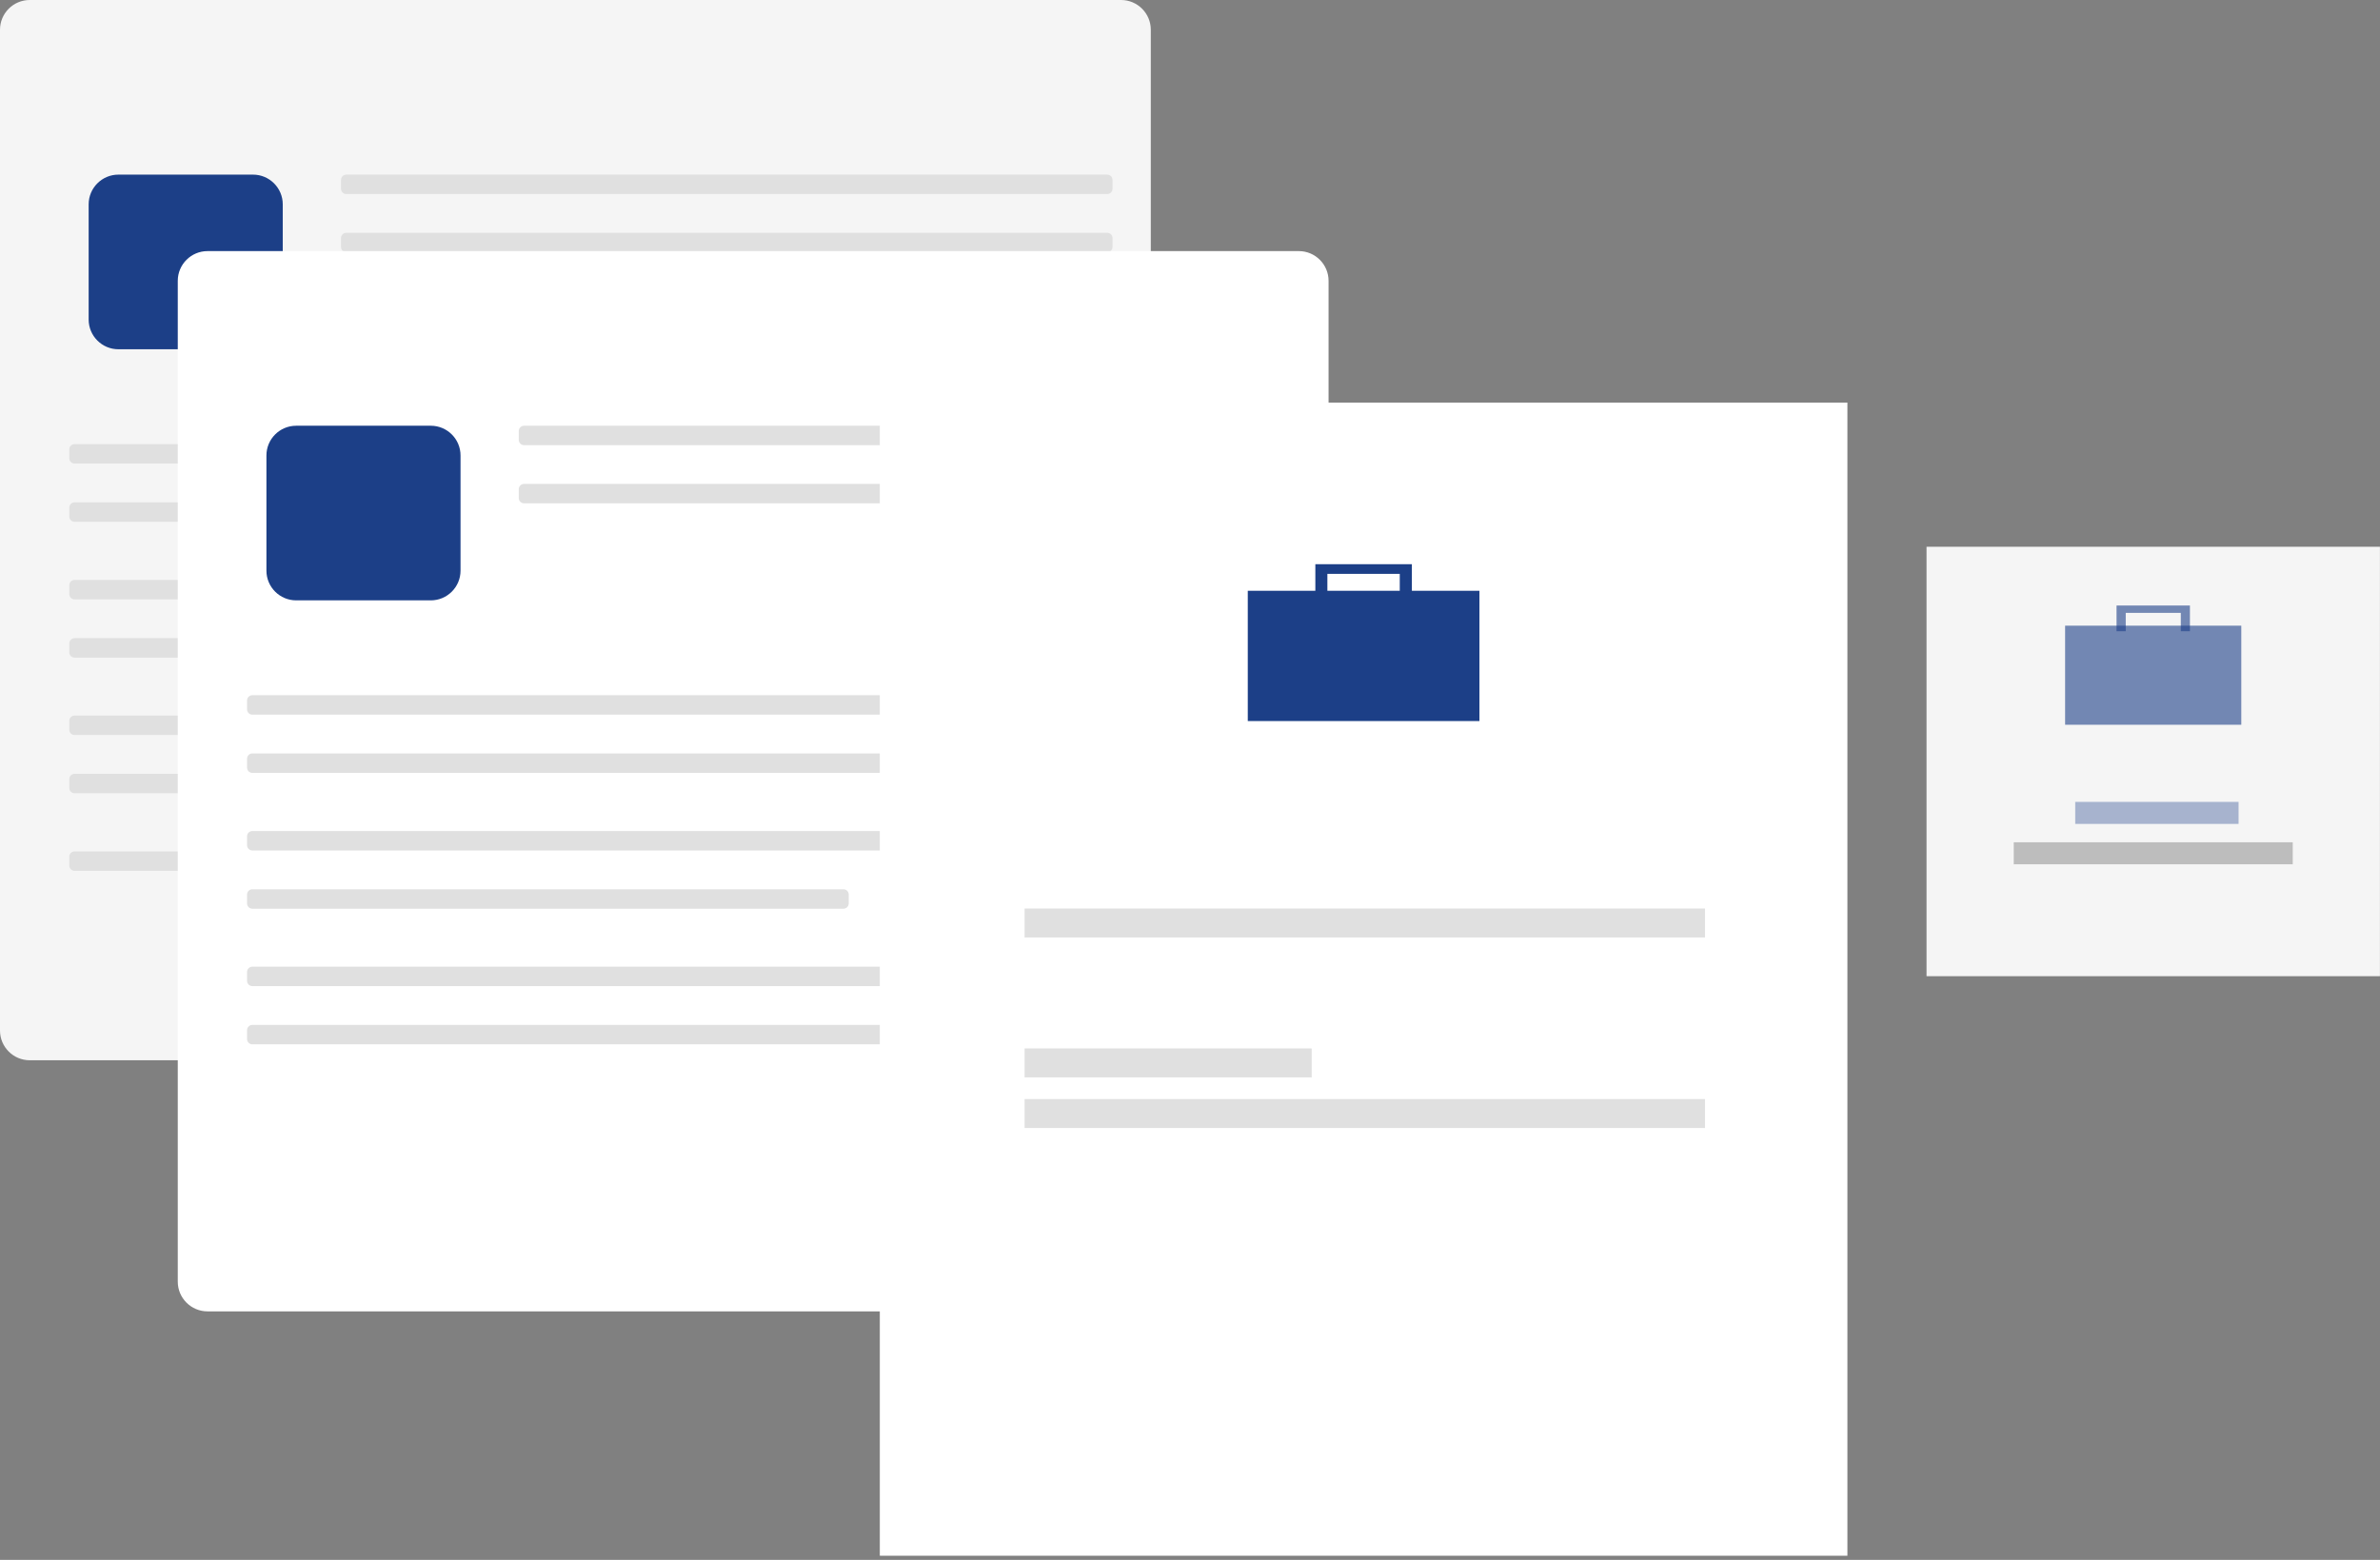 <?xml version="1.0" encoding="UTF-8"?> <svg xmlns="http://www.w3.org/2000/svg" width="360" height="236" viewBox="0 0 360 236" fill="none"><rect x="0" y="0" width="360" height="236" fill="#808080" stroke="none"/> <path d="M169.57 0H4.5C2.015 0 0 2.015 0 4.5V155.91C0 158.395 2.015 160.41 4.5 160.41H169.57C172.055 160.41 174.07 158.395 174.07 155.91V4.5C174.07 2.015 172.055 0 169.57 0Z" fill="#F5F5F5"></path> <path d="M38.27 26.42H17.91C15.425 26.42 13.41 28.435 13.41 30.92V48.34C13.41 50.825 15.425 52.84 17.91 52.84H38.27C40.755 52.84 42.77 50.825 42.77 48.34V30.92C42.77 28.435 40.755 26.42 38.27 26.42Z" fill="#1C3F87"></path> <path d="M167.48 26.42H52.38C51.938 26.42 51.58 26.778 51.58 27.22V28.56C51.58 29.002 51.938 29.36 52.38 29.36H167.48C167.922 29.36 168.28 29.002 168.28 28.56V27.22C168.28 26.778 167.922 26.42 167.48 26.42Z" fill="#E0E0E0"></path> <path d="M167.48 35.22H52.38C51.938 35.22 51.58 35.578 51.58 36.02V37.36C51.58 37.802 51.938 38.16 52.38 38.16H167.48C167.922 38.16 168.28 37.802 168.28 37.36V36.02C168.28 35.578 167.922 35.22 167.48 35.22Z" fill="#E0E0E0"></path> <path d="M167.48 67.19H11.28C10.838 67.19 10.48 67.548 10.48 67.99V69.33C10.48 69.772 10.838 70.13 11.28 70.13H167.48C167.922 70.13 168.28 69.772 168.28 69.33V67.99C168.28 67.548 167.922 67.19 167.48 67.19Z" fill="#E0E0E0"></path> <path d="M167.48 76H11.28C10.838 76 10.48 76.358 10.48 76.8V78.14C10.48 78.582 10.838 78.94 11.28 78.94H167.48C167.922 78.94 168.28 78.582 168.28 78.14V76.8C168.28 76.358 167.922 76 167.48 76Z" fill="#E0E0E0"></path> <path d="M167.48 87.74H11.28C10.838 87.74 10.48 88.098 10.48 88.54V89.88C10.48 90.322 10.838 90.68 11.28 90.68H167.48C167.922 90.68 168.28 90.322 168.28 89.88V88.54C168.28 88.098 167.922 87.74 167.48 87.74Z" fill="#E0E0E0"></path> <path d="M100.69 96.55H11.28C10.838 96.55 10.48 96.908 10.48 97.35V98.69C10.48 99.132 10.838 99.49 11.28 99.49H100.69C101.132 99.49 101.49 99.132 101.49 98.69V97.35C101.49 96.908 101.132 96.55 100.69 96.55Z" fill="#E0E0E0"></path> <path d="M167.48 108.26H11.28C10.838 108.26 10.48 108.618 10.48 109.06V110.4C10.48 110.842 10.838 111.2 11.28 111.2H167.48C167.922 111.2 168.28 110.842 168.28 110.4V109.06C168.28 108.618 167.922 108.26 167.48 108.26Z" fill="#E0E0E0"></path> <path d="M167.48 117.07H11.28C10.838 117.07 10.48 117.428 10.48 117.87V119.21C10.48 119.652 10.838 120.01 11.28 120.01H167.48C167.922 120.01 168.28 119.652 168.28 119.21V117.87C168.28 117.428 167.922 117.07 167.48 117.07Z" fill="#E0E0E0"></path> <path d="M167.48 128.81H11.28C10.838 128.81 10.48 129.168 10.48 129.61V130.95C10.48 131.392 10.838 131.75 11.28 131.75H167.48C167.922 131.75 168.28 131.392 168.28 130.95V129.61C168.28 129.168 167.922 128.81 167.48 128.81Z" fill="#E0E0E0"></path> <path d="M196.46 37.99H31.39C28.905 37.99 26.89 40.005 26.89 42.49V193.9C26.89 196.385 28.905 198.4 31.39 198.4H196.46C198.945 198.4 200.96 196.385 200.96 193.9V42.49C200.96 40.005 198.945 37.99 196.46 37.99Z" fill="white"></path> <path d="M65.16 64.41H44.8C42.315 64.41 40.3 66.425 40.3 68.91V86.33C40.3 88.815 42.315 90.83 44.8 90.83H65.16C67.645 90.83 69.66 88.815 69.66 86.33V68.91C69.66 66.425 67.645 64.41 65.16 64.41Z" fill="#1C3F87"></path> <path d="M194.37 64.41H79.27C78.828 64.41 78.47 64.768 78.47 65.21V66.55C78.47 66.992 78.828 67.35 79.27 67.35H194.37C194.812 67.35 195.17 66.992 195.17 66.55V65.21C195.17 64.768 194.812 64.41 194.37 64.41Z" fill="#E0E0E0"></path> <path d="M194.37 73.21H79.27C78.828 73.21 78.47 73.568 78.47 74.01V75.35C78.47 75.792 78.828 76.15 79.27 76.15H194.37C194.812 76.15 195.17 75.792 195.17 75.35V74.01C195.17 73.568 194.812 73.21 194.37 73.21Z" fill="#E0E0E0"></path> <path d="M194.37 105.18H38.17C37.728 105.18 37.37 105.538 37.37 105.98V107.32C37.37 107.762 37.728 108.12 38.17 108.12H194.37C194.812 108.12 195.17 107.762 195.17 107.32V105.98C195.17 105.538 194.812 105.18 194.37 105.18Z" fill="#E0E0E0"></path> <path d="M194.37 113.99H38.17C37.728 113.99 37.37 114.348 37.37 114.79V116.13C37.37 116.572 37.728 116.93 38.17 116.93H194.37C194.812 116.93 195.17 116.572 195.17 116.13V114.79C195.17 114.348 194.812 113.99 194.37 113.99Z" fill="#E0E0E0"></path> <path d="M194.37 125.73H38.17C37.728 125.73 37.37 126.088 37.37 126.53V127.87C37.37 128.312 37.728 128.67 38.17 128.67H194.37C194.812 128.67 195.17 128.312 195.17 127.87V126.53C195.17 126.088 194.812 125.73 194.37 125.73Z" fill="#E0E0E0"></path> <path d="M127.58 134.54H38.17C37.728 134.54 37.37 134.898 37.37 135.34V136.68C37.37 137.122 37.728 137.48 38.17 137.48H127.58C128.022 137.48 128.38 137.122 128.38 136.68V135.34C128.38 134.898 128.022 134.54 127.58 134.54Z" fill="#E0E0E0"></path> <path d="M194.37 146.25H38.17C37.728 146.25 37.37 146.608 37.37 147.05V148.39C37.37 148.832 37.728 149.19 38.17 149.19H194.37C194.812 149.19 195.17 148.832 195.17 148.39V147.05C195.17 146.608 194.812 146.25 194.37 146.25Z" fill="#E0E0E0"></path> <path d="M194.37 155.06H38.17C37.728 155.06 37.37 155.418 37.37 155.86V157.2C37.37 157.642 37.728 158 38.17 158H194.37C194.812 158 195.17 157.642 195.17 157.2V155.86C195.17 155.418 194.812 155.06 194.37 155.06Z" fill="#E0E0E0"></path> <path d="M279.44 60.91H133.08V235.37H279.44V60.91Z" fill="white"></path> <path d="M223.78 89.38H188.74V109.09H223.78V89.38Z" fill="#1C3F87"></path> <path d="M198.96 85.36V90.47H200.78V86.82H211.73V90.47H213.56V85.36H198.96Z" fill="#1C3F87"></path> <path d="M257.9 137.45H154.98V141.83H257.9V137.45Z" fill="#E0E0E0"></path> <path d="M257.9 166.28H154.98V170.66H257.9V166.28Z" fill="#E0E0E0"></path> <path d="M198.41 158.62H154.98V163H198.41V158.62Z" fill="#E0E0E0"></path> <path d="M359.99 82.72H291.41V147.69H359.99V82.72Z" fill="#F5F5F5"></path> <path opacity="0.6" d="M339.02 94.66H312.37V109.65H339.02V94.66Z" fill="#1C3F87"></path> <path opacity="0.6" d="M320.15 91.61V95.5H321.54V92.72H329.87V95.5H331.25V91.61H320.15Z" fill="#1C3F87"></path> <g opacity="0.6"> <path opacity="0.6" d="M338.61 121.32H313.9V124.65H338.61V121.32Z" fill="#1C3F87"></path> </g> <path d="M346.8 127.43H304.6V130.76H346.8V127.43Z" fill="#BDBDBD"></path> </svg> 